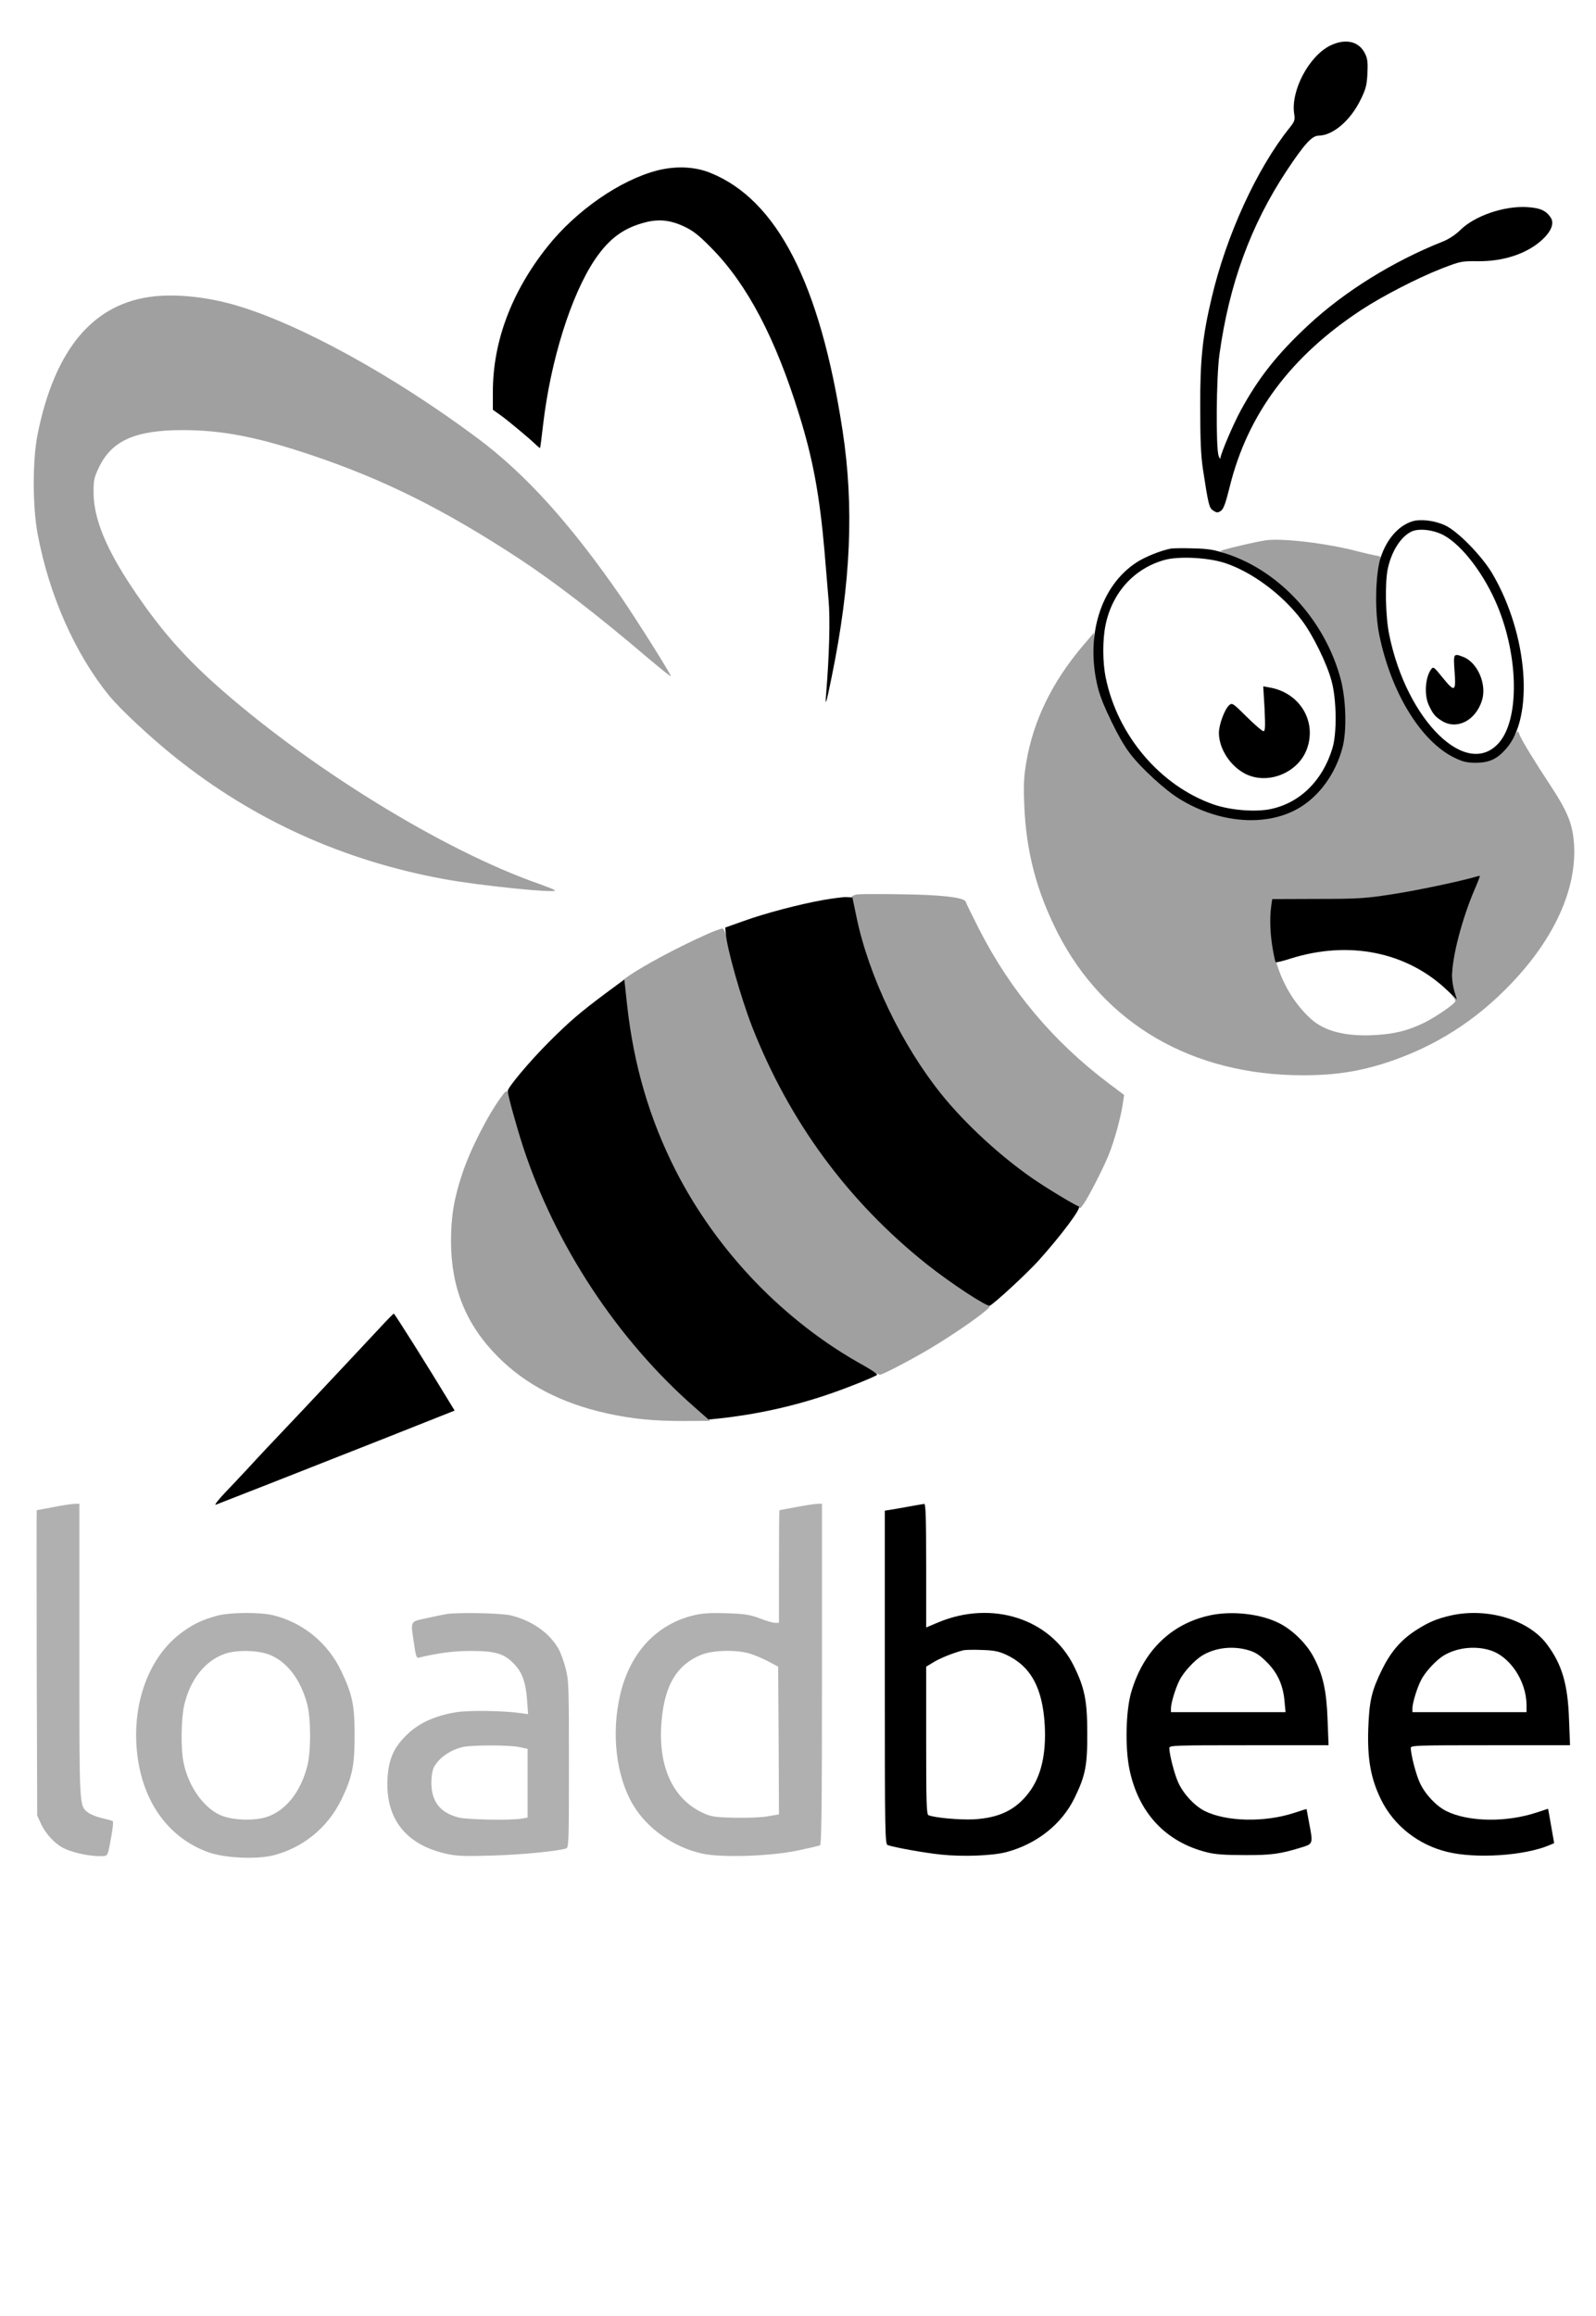 <?xml version="1.0" standalone="no"?>
<!DOCTYPE svg PUBLIC "-//W3C//DTD SVG 20010904//EN"
 "http://www.w3.org/TR/2001/REC-SVG-20010904/DTD/svg10.dtd">
<svg version="1.0" xmlns="http://www.w3.org/2000/svg"
 width="965pt" height="1400pt" viewBox="0 0 965 1400"
 preserveAspectRatio="xMidYMid meet">

<g transform="translate(0,1400) scale(0.1,-0.1)"
fill="#a0a0a0" stroke="none">
<path d="M936 12209 c-368 -38 -603 -314 -708 -831 -32 -158 -32 -438 0 -608
69 -368 226 -722 431 -974 66 -82 255 -258 402 -375 473 -378 1013 -623 1623
-735 216 -40 694 -88 671 -68 -5 5 -46 21 -90 37 -583 202 -1403 708 -1966
1211 -199 179 -340 342 -499 580 -158 236 -232 417 -234 569 -1 81 2 96 31
157 77 164 220 228 507 228 239 0 450 -41 776 -150 440 -148 800 -327 1257
-626 209 -137 473 -339 781 -602 74 -62 136 -112 138 -110 5 6 -205 339 -300
478 -306 443 -578 744 -866 959 -510 381 -1081 694 -1466 806 -167 49 -347 68
-488 54z"/>
<path d="M7655 10734 c-64 -9 -275 -59 -275 -65 0 -4 28 -16 63 -29 324 -115
598 -440 672 -798 21 -99 21 -277 0 -357 -25 -100 -91 -220 -157 -284 -315
-313 -901 -140 -1194 352 -98 165 -145 326 -147 503 l-2 120 -68 -80 c-187
-221 -300 -454 -342 -706 -14 -81 -17 -136 -12 -254 11 -284 74 -523 203 -777
283 -551 815 -859 1482 -859 196 0 344 23 516 80 285 95 529 250 741 472 264
275 400 576 382 846 -8 119 -37 192 -138 347 -103 156 -176 276 -191 313 -9
25 -11 26 -22 9 -84 -135 -129 -169 -233 -175 -58 -4 -71 -1 -136 31 -128 64
-247 201 -337 388 -90 189 -129 343 -137 535 -5 107 3 196 23 270 5 18 1 22
-28 26 -18 3 -69 15 -113 26 -176 47 -452 80 -550 66z m1285 -2040 c0 -3 -20
-56 -44 -117 -86 -215 -122 -375 -114 -509 5 -78 5 -78 -16 -61 -12 11 -10 5
7 -15 15 -19 27 -38 27 -43 0 -16 -120 -98 -194 -134 -97 -46 -173 -65 -292
-72 -176 -10 -306 23 -388 98 -168 153 -259 395 -240 639 l6 85 112 -9 c142
-11 419 6 626 38 170 27 369 68 440 90 51 16 70 19 70 10z"/>
<path d="M5183 8593 c-18 -2 -33 -10 -33 -16 0 -29 53 -242 86 -347 123 -390
318 -717 608 -1018 186 -192 397 -356 610 -472 l79 -43 18 24 c25 32 121 218
153 299 32 78 72 222 84 303 l9 58 -92 69 c-336 253 -596 562 -786 935 -42 83
-78 156 -80 164 -9 26 -145 42 -389 45 -129 2 -250 2 -267 -1z"/>
<path d="M4260 8346 c-167 -75 -372 -185 -461 -247 l-25 -18 12 -129 c58 -587
276 -1117 642 -1552 95 -113 298 -313 400 -394 144 -114 459 -316 493 -316 14
0 152 71 265 136 115 66 276 173 353 234 51 41 53 44 32 51 -75 28 -371 247
-542 402 -506 456 -880 1102 -1023 1767 -15 70 -27 106 -37 107 -8 1 -57 -17
-109 -41z"/>
<path d="M3038 7379 c-83 -109 -193 -324 -242 -471 -51 -152 -69 -261 -69
-413 1 -281 91 -503 283 -696 166 -168 385 -282 660 -343 156 -34 279 -46 467
-46 l158 1 -80 71 c-291 259 -556 581 -745 907 -156 269 -318 671 -380 941
-19 84 -23 88 -52 49z"/>
</g>
<g transform="translate(0,1400) scale(0.1,-0.1)"
fill="#000000" stroke="none">
<path d="M8042 13724 c-128 -64 -238 -272 -217 -411 6 -39 3 -47 -28 -86 -196
-244 -382 -648 -471 -1028 -55 -231 -70 -373 -69 -659 0 -195 4 -294 16 -374
34 -222 38 -236 63 -253 21 -13 27 -14 46 -1 16 11 28 44 53 144 108 440 370
791 797 1071 130 85 336 191 483 249 116 45 123 46 220 45 155 -2 297 45 389
129 56 52 75 100 52 135 -28 42 -63 58 -141 63 -140 9 -321 -53 -408 -141 -27
-26 -67 -53 -103 -67 -302 -120 -595 -302 -814 -506 -187 -174 -301 -318 -408
-515 -44 -80 -121 -261 -123 -288 0 -9 -5 -2 -11 14 -17 52 -14 475 5 611 59
428 190 784 406 1111 108 163 154 213 194 213 86 1 192 91 253 216 32 64 38
88 42 158 3 66 1 91 -14 121 -36 76 -119 95 -212 49z"/>
<path d="M3976 12970 c-224 -57 -492 -242 -666 -461 -217 -273 -330 -573 -330
-879 l0 -107 48 -34 c48 -35 168 -135 211 -176 13 -13 25 -22 27 -21 1 2 9 65
18 142 45 387 169 783 313 997 86 127 173 191 305 225 82 21 152 14 236 -26
53 -25 88 -52 167 -133 214 -218 385 -543 528 -1007 82 -263 123 -486 152
-820 8 -96 19 -231 25 -299 10 -114 4 -337 -15 -566 -7 -83 0 -63 34 105 116
567 136 1028 65 1490 -136 887 -396 1393 -799 1555 -93 38 -207 43 -319 15z"/>
<path d="M8541 10849 c-85 -26 -156 -107 -193 -219 -33 -101 -37 -330 -8 -470
71 -346 250 -640 453 -740 52 -25 76 -31 130 -31 79 0 127 21 181 82 174 191
135 694 -81 1062 -63 106 -207 254 -283 290 -62 30 -149 41 -199 26z m189 -85
c112 -61 247 -239 325 -429 127 -308 132 -680 10 -823 -194 -226 -559 130
-665 650 -23 110 -27 314 -9 400 23 107 80 195 144 225 46 21 134 10 195 -23z"/>
<path d="M8795 9940 c9 -124 1 -127 -75 -33 -49 61 -54 65 -67 47 -36 -50 -43
-157 -13 -219 25 -53 38 -68 80 -94 90 -54 201 3 240 123 32 98 -26 232 -113
265 -59 23 -60 21 -52 -89z"/>
<path d="M7080 10684 c-64 -13 -154 -49 -207 -83 -219 -142 -313 -447 -234
-761 27 -105 123 -302 191 -392 73 -96 214 -225 309 -282 238 -143 515 -164
709 -54 126 71 227 209 269 368 27 102 22 288 -10 412 -93 352 -364 652 -687
759 -78 26 -114 32 -205 34 -60 2 -121 1 -135 -1z m325 -87 c163 -53 348 -190
465 -345 68 -89 155 -267 182 -372 30 -113 32 -315 4 -404 -59 -195 -196 -330
-374 -367 -94 -19 -242 -7 -344 28 -321 112 -580 415 -652 765 -20 96 -20 231
-1 322 41 195 173 340 356 391 85 24 263 15 364 -18z"/>
<path d="M7646 9716 c5 -112 4 -136 -7 -136 -7 0 -53 39 -101 87 -86 85 -88
86 -107 69 -27 -25 -61 -117 -61 -166 0 -97 70 -204 164 -250 138 -66 321 12
370 158 57 166 -48 335 -227 366 l-39 7 8 -135z"/>
<path d="M8915 8698 c-92 -27 -353 -82 -505 -105 -157 -24 -203 -27 -446 -27
l-272 -1 -6 -44 c-10 -71 -6 -170 9 -255 7 -43 16 -80 18 -83 3 -2 43 7 89 22
354 112 705 41 949 -192 l58 -55 -15 48 c-8 26 -14 68 -14 94 0 116 59 343
136 523 19 44 33 81 32 82 -2 1 -16 -2 -33 -7z"/>
<path d="M4980 8560 c-147 -26 -355 -81 -485 -128 l-110 -39 3 -34 c7 -92 92
-391 159 -564 225 -574 578 -1055 1055 -1436 142 -113 366 -261 383 -252 35
20 223 194 293 271 138 153 265 323 245 329 -28 10 -199 113 -282 171 -196
136 -404 328 -547 505 -242 300 -442 717 -516 1077 l-24 115 -35 2 c-19 1 -81
-7 -139 -17z"/>
<path d="M3660 7994 c-151 -113 -214 -166 -341 -293 -114 -114 -249 -274 -249
-296 0 -23 50 -205 91 -332 194 -597 570 -1169 1039 -1580 l84 -74 61 6 c225
24 448 73 657 144 114 38 285 107 301 120 4 4 -32 29 -80 56 -480 265 -888
689 -1139 1182 -157 310 -252 634 -292 995 l-17 157 -115 -85z"/>
<path d="M2290 5966 c-94 -101 -339 -362 -470 -501 -202 -213 -250 -264 -315
-335 -38 -41 -103 -110 -145 -154 -41 -43 -66 -76 -55 -72 11 4 164 64 340
133 176 69 397 156 490 193 94 37 270 106 392 155 l222 88 -22 36 c-135 223
-341 551 -346 550 -3 0 -44 -42 -91 -93z"/>
<path d="M5535 4900 c-22 -4 -73 -13 -112 -20 l-73 -12 0 -1008 c0 -952 1
-1009 18 -1014 51 -16 224 -47 322 -57 133 -14 311 -7 395 15 184 49 335 169
412 327 66 135 78 197 77 394 0 194 -16 272 -81 404 -142 287 -496 400 -822
263 l-71 -30 0 374 c0 293 -3 374 -12 373 -7 -1 -31 -5 -53 -9z m547 -902
c150 -69 222 -200 235 -428 9 -175 -22 -308 -95 -405 -80 -106 -180 -154 -334
-163 -84 -4 -234 9 -274 25 -12 4 -14 78 -14 452 l0 446 43 26 c37 24 127 60
182 73 11 3 61 4 111 2 72 -2 102 -8 146 -28z"/>
<path d="M7315 4235 c-235 -51 -404 -217 -476 -467 -32 -113 -37 -332 -10
-463 54 -263 219 -440 468 -502 50 -13 111 -17 228 -17 161 -1 217 7 343 46
72 22 72 21 47 151 -8 43 -15 80 -15 81 0 1 -31 -8 -69 -21 -181 -61 -416 -56
-548 10 -62 32 -128 103 -159 172 -23 50 -53 167 -54 208 0 16 30 17 481 17
l482 0 -6 153 c-6 175 -27 272 -84 379 -42 81 -127 165 -209 206 -113 57 -286
76 -419 47z m235 -211 c41 -12 67 -29 110 -72 66 -66 99 -141 107 -239 l6 -63
-347 0 -346 0 0 23 c0 32 28 124 52 170 24 49 90 120 135 148 79 49 187 62
283 33z"/>
<path d="M8775 4235 c-86 -19 -140 -42 -217 -92 -90 -59 -150 -130 -203 -238
-62 -127 -76 -187 -82 -355 -6 -184 15 -302 78 -430 77 -156 225 -273 401
-315 172 -42 464 -23 614 40 l31 13 -18 103 c-10 57 -18 104 -19 105 0 0 -30
-10 -67 -22 -185 -62 -417 -58 -550 9 -62 32 -128 103 -159 172 -23 50 -53
167 -54 208 0 16 30 17 481 17 l482 0 -6 153 c-7 217 -43 337 -135 459 -111
147 -358 221 -577 173z m232 -210 c122 -36 222 -186 223 -332 l0 -43 -345 0
-345 0 0 23 c0 32 28 124 52 170 24 49 90 120 135 148 78 48 187 62 280 34z"/>
</g>
<g transform="translate(0,1400) scale(0.1,-0.1)"
fill="#b0b0b0" stroke="none">
<path d="M320 4889 c-52 -10 -96 -18 -98 -18 -1 -1 -1 -416 0 -923 l3 -923 23
-50 c27 -59 82 -119 134 -146 50 -26 151 -49 215 -49 59 0 52 -12 77 125 8 44
12 83 8 86 -4 3 -33 11 -64 18 -31 7 -69 22 -84 33 -56 44 -54 13 -54 978 l0
890 -32 -1 c-18 -1 -76 -9 -128 -20z"/>
<path d="M4810 4889 c-52 -10 -96 -18 -97 -18 -2 -1 -3 -154 -3 -341 l0 -340
-24 0 c-13 0 -55 12 -92 27 -59 22 -89 27 -199 31 -96 3 -148 0 -198 -12 -226
-53 -388 -226 -447 -480 -55 -235 -25 -492 77 -665 85 -144 246 -258 419 -296
116 -26 415 -16 579 19 66 14 126 28 133 31 9 3 12 220 12 1035 l0 1030 -32
-1 c-18 -1 -76 -10 -128 -20z m-284 -883 c28 -7 80 -29 115 -47 l64 -34 3
-447 2 -446 -70 -12 c-40 -7 -129 -10 -203 -8 -117 3 -138 6 -189 30 -184 86
-274 289 -247 563 19 210 93 332 237 391 67 28 204 33 288 10z"/>
<path d="M1305 4231 c-89 -26 -131 -46 -201 -96 -203 -145 -310 -435 -274
-740 34 -291 191 -506 430 -592 97 -35 290 -44 391 -19 181 46 330 167 413
337 66 137 80 204 80 389 0 183 -13 247 -81 389 -80 168 -229 291 -408 336
-83 21 -272 19 -350 -4z m320 -232 c107 -40 192 -149 232 -299 24 -89 24 -291
0 -380 -40 -151 -125 -259 -234 -300 -79 -30 -224 -25 -296 10 -101 48 -189
176 -217 315 -18 84 -15 266 4 348 36 155 126 268 246 310 67 24 196 22 265
-4z"/>
<path d="M2700 4243 c-14 -2 -67 -13 -117 -24 -107 -24 -101 -11 -79 -159 9
-66 15 -84 26 -81 122 29 210 41 316 41 147 0 200 -15 259 -75 51 -51 74 -112
82 -224 l6 -83 -44 6 c-102 15 -313 18 -388 6 -126 -20 -223 -63 -295 -131
-80 -75 -114 -146 -122 -256 -19 -250 104 -413 354 -469 62 -14 110 -16 276
-11 174 5 393 26 449 43 16 5 17 38 17 508 0 470 -1 508 -20 581 -11 43 -31
97 -44 120 -57 97 -163 170 -288 200 -58 14 -317 19 -388 8z m440 -804 l50
-11 0 -208 0 -207 -37 -7 c-71 -11 -327 -6 -380 7 -112 29 -164 96 -165 210 0
38 6 75 15 93 30 57 98 105 174 123 54 13 283 13 343 0z"/>
</g>
</svg>
